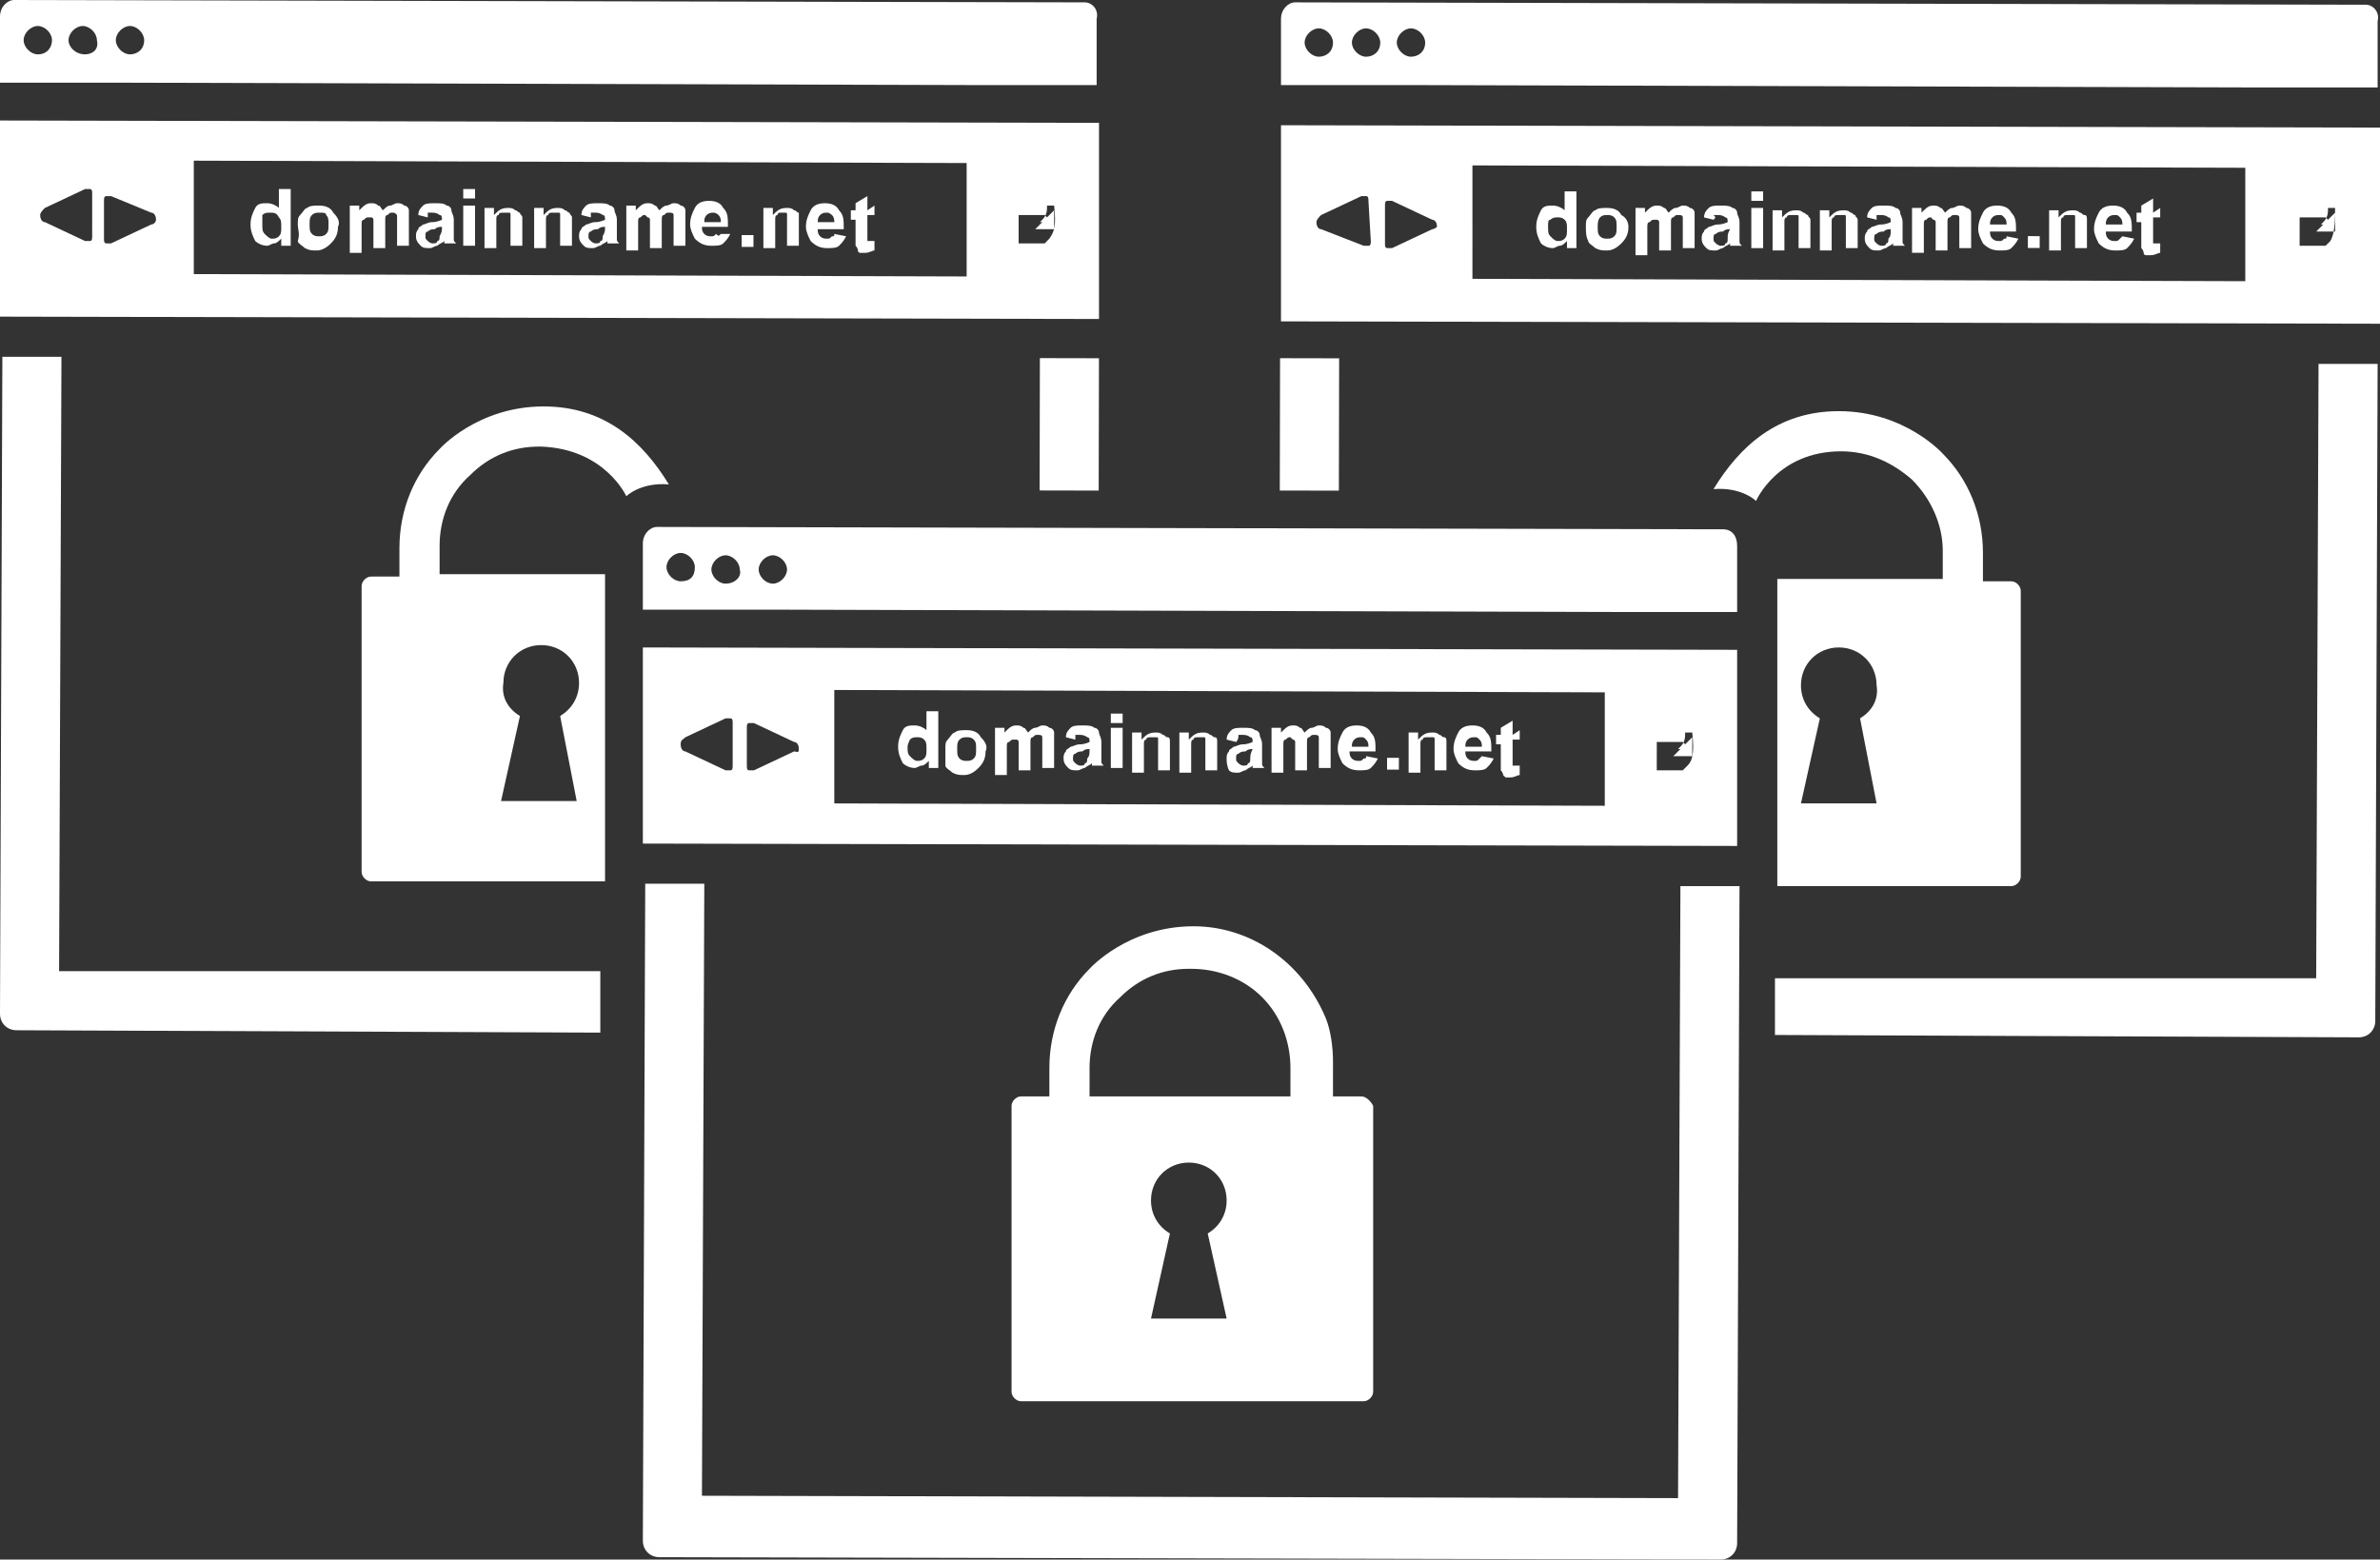 <?xml version="1.0" encoding="utf-8"?>
<!-- Generator: Adobe Illustrator 23.0.2, SVG Export Plug-In . SVG Version: 6.00 Build 0)  -->
<svg version="1.1" id="Layer_1" xmlns="http://www.w3.org/2000/svg" xmlns:xlink="http://www.w3.org/1999/xlink" x="0px" y="0px"
	 width="100.7px" height="66px" viewBox="0 0 100.7 66" style="enable-background:new 0 0 100.7 66;" xml:space="preserve">
<rect x="0" y="0" width="100.7" height="66" fill="#333333" stroke="none"/>
<style type="text/css">
	.st0{fill:#FFFFFF;}
</style>
<g>
	<path class="st0" d="M0,13.4l46.5,0.1V5.2L0,5.1V13.4z M3.9,10c0,0.1,0,0.2-0.1,0.2H3.7H3.6L1.9,9.4c-0.1,0-0.2-0.1-0.2-0.3
		c0-0.1,0.1-0.2,0.2-0.3L3.6,8h0.1h0.1c0.1,0,0.1,0.1,0.1,0.2V10z M6.4,9.5l-1.7,0.8H4.6H4.5c-0.1,0-0.1-0.1-0.1-0.2V8.5
		c0-0.1,0-0.2,0.1-0.2h0.1h0.1L6.4,9c0.1,0,0.2,0.1,0.2,0.3C6.6,9.4,6.5,9.5,6.4,9.5 M40.9,11.7L8.2,11.6V6.8l32.7,0.1V11.7z
		 M44.4,10.1L44.4,10.1L44.4,10.1L44.4,10.1c-0.1,0.1-0.1,0.1-0.1,0.1l0,0c0,0,0,0-0.1,0.1l0,0c0,0,0,0-0.1,0l0,0c0,0,0,0-0.1,0l0,0
		c0,0,0,0-0.1,0l0,0c0,0,0,0-0.1,0l0,0c0,0,0,0-0.1,0l0,0c0,0,0,0-0.1,0h-0.1c0,0,0,0-0.1,0c0,0,0,0-0.1,0c0,0,0,0-0.1,0
		c0,0,0,0-0.1,0l0,0l0,0l0,0l0,0l0,0l0,0l0,0l0,0l0,0l0,0l0,0l0,0l0,0l0,0l0,0l0,0l0,0l0,0l0,0c0,0,0,0,0-0.1l0,0c0,0,0,0,0-0.1l0,0
		c0,0,0,0,0-0.1l0,0V9.9l0,0V9.8l0,0V9.7l0,0V9.6l0,0c0,0,0,0,0-0.1l0,0c0,0,0,0,0-0.1l0,0c0,0,0,0,0-0.1l0,0c0,0,0,0,0-0.1l0,0
		c0,0,0,0,0-0.1l0,0l0,0l0,0l0,0l0,0l0,0l0,0l0,0l0,0l0,0l0,0l0,0l0,0c0,0,0,0,0.1,0l0,0c0,0,0,0,0.1,0l0,0c0,0,0,0,0.1,0l0,0
		c0,0,0,0,0.1,0l0,0h0.1c0,0,0,0,0.1,0l0,0c0,0,0,0,0.1,0l0,0c0,0,0,0,0.1,0l0,0c0,0,0,0,0.1,0l0,0c0,0,0,0,0.1,0l0,0c0,0,0,0,0.1,0
		l0,0c0,0,0,0,0.1,0.1l0,0l0,0l0.3-0.3v0.8h-0.8l0.3-0.3l0,0l0,0c0,0,0,0-0.1,0l0,0c0,0,0,0-0.1,0l0,0c0,0,0,0-0.1,0l0,0
		c0,0,0,0-0.1,0l0,0c0,0,0,0-0.1,0l0,0c0,0,0,0-0.1,0l0,0c0,0,0,0-0.1,0l0,0c0,0,0,0-0.1,0l0,0c0,0,0,0-0.1,0l0,0l0,0l0,0l0,0l0,0
		l0,0l0,0l0,0l0,0l0,0l0,0l0,0l0,0l0,0l0,0l0,0l0,0l0,0l0,0l0,0l0,0l0,0l0,0l0,0l0,0l0,0l0,0l0,0l0,0l0,0l0,0l0,0l0,0l0,0l0,0l0,0
		l0,0l0,0l0,0l0,0l0,0l0,0l0,0l0,0l0,0l0,0l0,0l0,0l0,0l0,0l0,0l0,0l0,0l0,0l0,0l0,0l0,0c0,0,0,0,0.1,0l0,0c0,0,0,0,0.1,0l0,0
		c0,0,0,0,0.1,0l0,0c0,0,0,0,0.1,0l0,0c0,0,0,0,0.1,0l0,0c0,0,0,0,0.1,0l0,0c0,0,0,0,0.1,0l0,0c0,0,0,0,0.1,0l0,0l0.1-0.1
		c0.2-0.2,0.2-0.4,0.2-0.6h0.3C44.7,9.6,44.6,9.8,44.4,10.1L44.4,10.1z"/>
	<path class="st0" d="M54.2,13.6l46.5,0.1V5.4L54.2,5.3V13.6z M58,10.2c0,0.1,0,0.2-0.1,0.2h-0.1h-0.1l-1.8-0.7
		c-0.1,0-0.2-0.1-0.2-0.3c0-0.1,0.1-0.2,0.2-0.3l1.7-0.8h0.1h0.1c0.1,0,0.1,0.1,0.1,0.2L58,10.2z M60.6,9.7l-1.7,0.8h-0.1h-0.1
		c-0.1,0-0.1-0.1-0.1-0.2V8.7c0-0.1,0-0.2,0.1-0.2h0.1h0.1l1.7,0.8c0.1,0,0.2,0.1,0.2,0.3C60.8,9.6,60.7,9.7,60.6,9.7 M95,11.9
		l-32.7-0.1V7L95,7.1L95,11.9L95,11.9z M98.6,10.2C98.5,10.3,98.5,10.3,98.6,10.2C98.5,10.3,98.5,10.3,98.6,10.2
		C98.5,10.3,98.5,10.3,98.6,10.2c-0.1,0.1-0.1,0.1-0.1,0.1l0,0c0,0,0,0-0.1,0.1l0,0c0,0,0,0-0.1,0l0,0c0,0,0,0-0.1,0l0,0
		c0,0,0,0-0.1,0l0,0c0,0,0,0-0.1,0l0,0c0,0,0,0-0.1,0l0,0c0,0,0,0-0.1,0h-0.1c0,0,0,0-0.1,0c0,0,0,0-0.1,0c0,0,0,0-0.1,0
		c0,0,0,0-0.1,0l0,0l0,0l0,0l0,0l0,0l0,0l0,0l0,0l0,0l0,0l0,0l0,0l0,0l0,0l0,0l0,0l0,0l0,0l0,0c0,0,0,0,0-0.1l0,0c0,0,0,0,0-0.1l0,0
		c0,0,0,0,0-0.1l0,0V10l0,0V9.9l0,0V9.8l0,0V9.7l0,0c0,0,0,0,0-0.1l0,0c0,0,0,0,0-0.1l0,0c0,0,0,0,0-0.1l0,0c0,0,0,0,0-0.1l0,0
		c0,0,0,0,0-0.1l0,0l0,0l0,0l0,0l0,0l0,0l0,0l0,0l0,0l0,0l0,0l0,0l0,0c0,0,0,0,0.1,0l0,0c0,0,0,0,0.1,0l0,0c0,0,0,0,0.1,0l0,0
		c0,0,0,0,0.1,0l0,0h0.1c0,0,0,0,0.1,0l0,0c0,0,0,0,0.1,0l0,0c0,0,0,0,0.1,0l0,0c0,0,0,0,0.1,0l0,0c0,0,0,0,0.1,0l0,0c0,0,0,0,0.1,0
		l0,0c0,0,0,0,0.1,0.1l0,0l0,0L98.8,9v0.8H98l0.3-0.3l0,0l0,0c0,0,0,0-0.1,0l0,0c0,0,0,0-0.1,0l0,0c0,0,0,0-0.1,0l0,0c0,0,0,0-0.1,0
		l0,0c0,0,0,0-0.1,0l0,0c0,0,0,0-0.1,0l0,0c0,0,0,0-0.1,0l0,0c0,0,0,0-0.1,0l0,0c0,0,0,0-0.1,0l0,0l0,0l0,0l0,0l0,0l0,0l0,0l0,0l0,0
		l0,0l0,0l0,0l0,0l0,0l0,0l0,0l0,0l0,0l0,0l0,0l0,0l0,0l0,0l0,0l0,0l0,0l0,0l0,0l0,0l0,0l0,0l0,0l0,0l0,0l0,0l0,0l0,0l0,0l0,0l0,0
		l0,0l0,0l0,0l0,0l0,0l0,0l0,0l0,0l0,0l0,0l0,0l0,0l0,0l0,0l0,0l0,0l0,0c0,0,0,0,0.1,0l0,0c0,0,0,0,0.1,0l0,0c0,0,0,0,0.1,0l0,0
		c0,0,0,0,0.1,0l0,0c0,0,0,0,0.1,0l0,0c0,0,0,0,0.1,0l0,0c0,0,0,0,0.1,0l0,0c0,0,0,0,0.1,0l0,0l0.1-0.1c0.2-0.2,0.2-0.4,0.2-0.6h0.3
		C98.8,9.8,98.7,10,98.6,10.2L98.6,10.2z"/>
	<path class="st0" d="M72.9,22.4l-45.1-0.1c-0.3,0-0.6,0.3-0.6,0.7v2.8h5.4l35.5,0.1h5.4v-2.8C73.5,22.7,73.3,22.4,72.9,22.4
		 M28.8,24.6c-0.3,0-0.6-0.3-0.6-0.6c0-0.3,0.3-0.6,0.6-0.6s0.6,0.3,0.6,0.6C29.4,24.4,29.2,24.6,28.8,24.6 M30.7,24.7
		c-0.3,0-0.6-0.3-0.6-0.6c0-0.3,0.3-0.6,0.6-0.6s0.6,0.3,0.6,0.6C31.4,24.4,31.1,24.7,30.7,24.7 M32.7,24.7c-0.3,0-0.6-0.3-0.6-0.6
		c0-0.3,0.3-0.6,0.6-0.6s0.6,0.3,0.6,0.6C33.3,24.4,33,24.7,32.7,24.7"/>
	<path class="st0" d="M72.8,66c0.4,0,0.7-0.3,0.7-0.7l0.1-27.8h-2.5L71,63.4l-41.3-0.1l0.1-25.9h-2.5l-0.1,27.8
		c0,0.4,0.3,0.7,0.7,0.7L72.8,66z"/>
	<path class="st0" d="M57.6,46.4h-1.2v-1.5c0-0.6-0.1-1.3-0.3-1.8c-1-2.4-3.2-3.9-5.6-3.9c-2.8,0-4.4,1.8-4.4,1.8
		c-1.1,1.1-1.7,2.6-1.7,4.2v1.2h-1.2c-0.2,0-0.4,0.2-0.4,0.4v12.1c0,0.2,0.2,0.4,0.4,0.4h14.5c0.2,0,0.4-0.2,0.4-0.4V46.8
		C58,46.6,57.8,46.4,57.6,46.4 M51.9,55.8h-3.2l0.8-3.6c-0.5-0.3-0.8-0.8-0.8-1.4c0-0.9,0.7-1.6,1.6-1.6c0.9,0,1.6,0.7,1.6,1.6
		c0,0.6-0.3,1.1-0.8,1.4L51.9,55.8z M54.6,46.4h-8.5v-1.2c0-1.1,0.4-2.2,1.3-3c0.8-0.8,1.8-1.2,2.9-1.2h0.1c1.1,0,2.2,0.4,3,1.2
		s1.2,1.9,1.2,3V46.4z"/>
	<path class="st0" d="M25.4,43.7L0.7,43.6c-0.4,0-0.7-0.3-0.7-0.7l0.1-27.8h2.5l-0.1,26h22.9V43.7z"/>
	
		<rect x="42.45" y="16.71" transform="matrix(2.090597e-03 -1 1 2.090597e-03 27.188 63.171)" class="st0" width="5.6" height="2.5"/>
	<path class="st0" d="M45.9,0.1L0.6,0C0.3,0,0,0.3,0,0.7v2.8h5.4L41,3.6h5.4V0.8C46.5,0.4,46.2,0.1,45.9,0.1 M1.6,2.3
		C1.3,2.3,1,2,1,1.7s0.3-0.6,0.6-0.6s0.6,0.3,0.6,0.6S2,2.3,1.6,2.3 M3.6,2.3C3.2,2.3,2.9,2,2.9,1.7s0.3-0.6,0.6-0.6
		s0.6,0.3,0.6,0.6C4.2,2.1,3.9,2.3,3.6,2.3 M5.5,2.3C5.2,2.3,4.9,2,4.9,1.7s0.3-0.6,0.6-0.6s0.6,0.3,0.6,0.6
		C6.1,2.1,5.8,2.3,5.5,2.3"/>
	<path class="st0" d="M26.5,21c0,0,0.6-0.6,1.8-0.5c-1.1-1.8-2.7-3.3-5.3-3.3c-2.8,0-4.4,1.8-4.4,1.8c-1.1,1.1-1.7,2.6-1.7,4.2v1.2
		h-1.2c-0.2,0-0.4,0.2-0.4,0.4v12.1c0,0.2,0.2,0.4,0.4,0.4h9.9v-13h-7v-1.2c0-1.1,0.4-2.2,1.3-3c0.8-0.8,1.8-1.2,2.9-1.2h0.1
		C25.6,19,26.5,21,26.5,21 M21.3,28.9c0-0.9,0.7-1.6,1.6-1.6s1.6,0.7,1.6,1.6c0,0.6-0.3,1.1-0.8,1.4l0.7,3.6h-3.2l0.8-3.6
		C21.5,30,21.2,29.5,21.3,28.9"/>
	<path class="st0" d="M75.1,43.8l24.7,0.1c0.4,0,0.7-0.3,0.7-0.7l0.1-27.8h-2.5l-0.1,26H75.1V43.8z"/>
	<path class="st0" d="M100.1,0.2L54.8,0.1c-0.3,0-0.6,0.3-0.6,0.7v2.8h5.4l35.6,0.1h5.4V0.9C100.7,0.5,100.4,0.2,100.1,0.2
		 M55.8,2.4c-0.3,0-0.6-0.3-0.6-0.6s0.3-0.6,0.6-0.6c0.3,0,0.6,0.3,0.6,0.6C56.4,2.2,56.1,2.4,55.8,2.4 M57.8,2.4
		c-0.3,0-0.6-0.3-0.6-0.6s0.3-0.6,0.6-0.6c0.3,0,0.6,0.3,0.6,0.6C58.4,2.2,58.1,2.4,57.8,2.4 M59.7,2.4c-0.3,0-0.6-0.3-0.6-0.6
		s0.3-0.6,0.6-0.6c0.3,0,0.6,0.3,0.6,0.6C60.3,2.2,60,2.4,59.7,2.4"/>
	<path class="st0" d="M77.9,19.1L77.9,19.1c1.2,0,2.2,0.5,3,1.2c0.8,0.8,1.3,1.9,1.3,3v1.2h-7v13h9.9c0.2,0,0.4-0.2,0.4-0.4V25
		c0-0.2-0.2-0.4-0.4-0.4h-1.2v-1.2c0-1.6-0.6-3.1-1.7-4.2c0,0-1.6-1.8-4.4-1.8c-2.6,0-4.2,1.5-5.3,3.3c1.2-0.1,1.8,0.5,1.8,0.5
		S75.2,19.1,77.9,19.1 M78.7,30.4l0.7,3.6h-3.2l0.8-3.6c-0.5-0.3-0.8-0.8-0.8-1.4c0-0.9,0.7-1.6,1.6-1.6s1.6,0.7,1.6,1.6
		C79.5,29.6,79.2,30.1,78.7,30.4"/>
	
		<rect x="52.6" y="16.71" transform="matrix(2.090597e-03 -1 1 2.090597e-03 37.329 73.324)" class="st0" width="5.6" height="2.5"/>
	<g>
		<path class="st0" d="M66.7,10.5h-0.4v-0.3c-0.1,0.1-0.2,0.2-0.3,0.2c-0.1,0-0.2,0.1-0.3,0.1c-0.2,0-0.4-0.1-0.5-0.2
			C65.1,10.1,65,9.9,65,9.6s0.1-0.5,0.2-0.7s0.3-0.2,0.5-0.2s0.4,0.1,0.5,0.2V8.1h0.5L66.7,10.5z M65.5,9.6c0,0.2,0,0.3,0.1,0.4
			c0.1,0.1,0.2,0.2,0.3,0.2c0.1,0,0.2,0,0.3-0.1c0.1-0.1,0.1-0.2,0.1-0.4s0-0.3-0.1-0.4c-0.1-0.1-0.2-0.1-0.3-0.1
			c-0.1,0-0.2,0-0.3,0.1C65.5,9.3,65.5,9.4,65.5,9.6"/>
		<path class="st0" d="M67.1,9.6c0-0.2,0-0.3,0.1-0.4c0.1-0.1,0.2-0.3,0.3-0.3c0.1-0.1,0.3-0.1,0.5-0.1c0.3,0,0.5,0.1,0.6,0.3
			c0.2,0.1,0.3,0.3,0.3,0.5c0,0.3-0.1,0.5-0.3,0.7c-0.2,0.2-0.4,0.3-0.6,0.3s-0.3,0-0.5-0.1c-0.1-0.1-0.3-0.2-0.3-0.3
			C67.1,10,67.1,9.8,67.1,9.6 M67.6,9.6c0,0.2,0,0.3,0.1,0.4c0.1,0.1,0.2,0.1,0.3,0.1c0.1,0,0.2,0,0.3-0.1c0.1-0.1,0.1-0.2,0.1-0.4
			s0-0.3-0.1-0.4c-0.1-0.1-0.2-0.1-0.3-0.1c-0.1,0-0.2,0-0.3,0.1C67.6,9.3,67.6,9.5,67.6,9.6"/>
		<path class="st0" d="M69.2,8.8h0.4V9c0.2-0.2,0.3-0.3,0.5-0.3c0.1,0,0.2,0,0.3,0.1c0.1,0,0.1,0.1,0.2,0.2c0.1-0.1,0.2-0.2,0.3-0.2
			s0.2-0.1,0.3-0.1c0.1,0,0.2,0,0.3,0.1c0.1,0,0.2,0.1,0.2,0.2c0,0.1,0,0.2,0,0.4v1.1h-0.5v-1c0-0.2,0-0.3,0-0.3
			c0-0.1-0.1-0.1-0.2-0.1s-0.1,0-0.2,0.1c-0.1,0-0.1,0.1-0.1,0.2c0,0.1,0,0.2,0,0.4v0.8h-0.5V9.7c0-0.2,0-0.3,0-0.3s0-0.1-0.1-0.1
			H70c-0.1,0-0.1,0-0.2,0.1c-0.1,0-0.1,0.1-0.1,0.2c0,0.1,0,0.2,0,0.4v0.8h-0.5L69.2,8.8z"/>
		<path class="st0" d="M72.5,9.3l-0.4-0.1c0-0.2,0.1-0.3,0.2-0.4c0.1-0.1,0.3-0.1,0.5-0.1s0.4,0,0.5,0.1c0.1,0,0.2,0.1,0.2,0.2
			c0,0.1,0.1,0.2,0.1,0.4v0.5c0,0.2,0,0.3,0,0.3c0,0.1,0,0.1,0.1,0.2h-0.5v-0.1l0,0c-0.1,0.1-0.2,0.1-0.3,0.2
			c-0.1,0-0.2,0.1-0.3,0.1c-0.2,0-0.3,0-0.4-0.1S72,10.3,72,10.1c0-0.1,0-0.2,0.1-0.3c0-0.1,0.1-0.1,0.2-0.2c0.1,0,0.2-0.1,0.4-0.1
			c0.2,0,0.4-0.1,0.4-0.1l0,0c0-0.1,0-0.2-0.1-0.2c0,0-0.1-0.1-0.3-0.1c-0.1,0-0.1,0-0.2,0C72.6,9.2,72.6,9.2,72.5,9.3 M73.2,9.7
			c-0.1,0-0.2,0-0.3,0.1c-0.1,0-0.2,0-0.3,0.1c-0.1,0-0.1,0.1-0.1,0.2c0,0.1,0,0.1,0.1,0.2c0,0,0.1,0.1,0.2,0.1s0.2,0,0.2-0.1
			c0.1,0,0.1-0.1,0.1-0.2C73.1,9.9,73.1,9.9,73.2,9.7L73.2,9.7L73.2,9.7z"/>
		<path class="st0" d="M74.1,8.1h0.5v0.4h-0.5V8.1z M74.1,8.8h0.5v1.7h-0.5V8.8z"/>
		<path class="st0" d="M76.6,10.5h-0.5V9.6c0-0.2,0-0.3,0-0.4c0-0.1,0-0.1-0.1-0.1c0,0-0.1,0-0.2,0s-0.2,0-0.2,0.1
			c-0.1,0-0.1,0.1-0.1,0.2c0,0.1,0,0.2,0,0.4v0.8H75V8.9h0.4v0.3C75.6,9,75.7,8.9,76,8.9c0.1,0,0.2,0,0.3,0.1c0.1,0,0.1,0.1,0.2,0.1
			c0,0.1,0.1,0.1,0.1,0.2c0,0.1,0,0.2,0,0.3L76.6,10.5z"/>
		<path class="st0" d="M78.6,10.5h-0.5V9.6c0-0.2,0-0.3,0-0.4c0-0.1,0-0.1-0.1-0.1c0,0-0.1,0-0.2,0s-0.2,0-0.2,0.1
			c-0.1,0-0.1,0.1-0.1,0.2c0,0.1,0,0.2,0,0.4v0.8H77V8.9h0.4v0.3C77.6,9,77.7,8.9,78,8.9c0.1,0,0.2,0,0.3,0.1c0.1,0,0.1,0.1,0.2,0.1
			c0,0.1,0.1,0.1,0.1,0.2c0,0.1,0,0.2,0,0.3L78.6,10.5z"/>
		<path class="st0" d="M79.4,9.3L79,9.2c0-0.2,0.1-0.3,0.2-0.4c0.1-0.1,0.3-0.1,0.5-0.1s0.4,0,0.5,0.1c0.1,0,0.2,0.1,0.2,0.2
			c0,0.1,0.1,0.2,0.1,0.4v0.5c0,0.2,0,0.3,0,0.3c0,0.1,0,0.1,0.1,0.2h-0.5v-0.1l0,0c-0.1,0.1-0.2,0.1-0.3,0.2
			c-0.1,0-0.2,0.1-0.3,0.1c-0.2,0-0.3,0-0.4-0.1s-0.2-0.2-0.2-0.4c0-0.1,0-0.2,0.1-0.3c0-0.1,0.1-0.1,0.2-0.2c0.1,0,0.2-0.1,0.4-0.1
			c0.2,0,0.4-0.1,0.4-0.1l0,0c0-0.1,0-0.2-0.1-0.2c0,0-0.1-0.1-0.3-0.1c-0.1,0-0.1,0-0.2,0C79.4,9.2,79.4,9.2,79.4,9.3 M80,9.7
			c-0.1,0-0.2,0-0.3,0.1c-0.1,0-0.2,0-0.3,0.1c-0.1,0-0.1,0.1-0.1,0.2s0,0.1,0.1,0.2c0,0,0.1,0.1,0.2,0.1s0.2,0,0.2-0.1
			c0.1,0,0.1-0.1,0.1-0.2C80,10,80,9.9,80,9.7L80,9.7L80,9.7z"/>
		<path class="st0" d="M80.9,8.8h0.4V9c0.2-0.2,0.3-0.3,0.5-0.3c0.1,0,0.2,0,0.3,0.1c0.1,0,0.1,0.1,0.2,0.2c0.1-0.1,0.2-0.2,0.3-0.2
			s0.2-0.1,0.3-0.1c0.1,0,0.2,0,0.3,0.1c0.1,0,0.2,0.1,0.2,0.2c0,0.1,0,0.2,0,0.4v1.1h-0.5v-1c0-0.2,0-0.3,0-0.3
			c0-0.1-0.1-0.1-0.2-0.1s-0.1,0-0.2,0.1c-0.1,0-0.1,0.1-0.1,0.2c0,0.1,0,0.2,0,0.4v0.8h-0.5V9.7c0-0.2,0-0.3,0-0.3s0-0.1-0.1-0.1
			l-0.1-0.1c-0.1,0-0.1,0-0.2,0.1c-0.1,0-0.1,0.1-0.1,0.2c0,0.1,0,0.2,0,0.4v0.8h-0.5V8.8z"/>
		<path class="st0" d="M84.9,10l0.5,0.1c-0.1,0.2-0.2,0.3-0.3,0.4c-0.1,0.1-0.3,0.1-0.5,0.1c-0.3,0-0.5-0.1-0.7-0.3
			c-0.1-0.2-0.2-0.4-0.2-0.6c0-0.3,0.1-0.5,0.2-0.7s0.3-0.3,0.6-0.3c0.3,0,0.5,0.1,0.6,0.3c0.2,0.2,0.2,0.4,0.2,0.8h-1.1
			c0,0.1,0,0.2,0.1,0.3s0.2,0.1,0.3,0.1c0.1,0,0.1,0,0.2-0.1C84.9,10.1,84.9,10.1,84.9,10 M84.9,9.5c0-0.1,0-0.2-0.1-0.3
			s-0.1-0.1-0.2-0.1s-0.2,0-0.3,0.1c-0.1,0.1-0.1,0.2-0.1,0.3H84.9z"/>
		
			<rect x="85.8" y="10" transform="matrix(2.090597e-03 -1 1 2.090597e-03 75.621 96.272)" class="st0" width="0.5" height="0.5"/>
		<path class="st0" d="M88.3,10.5h-0.5V9.6c0-0.2,0-0.3,0-0.4c0-0.1,0-0.1-0.1-0.1c0,0-0.1,0-0.2,0s-0.2,0-0.2,0.1
			c-0.1,0-0.1,0.1-0.1,0.2c0,0.1,0,0.2,0,0.4v0.8h-0.5V8.9h0.4v0.3c0.2-0.2,0.3-0.3,0.6-0.3c0.1,0,0.2,0,0.3,0.1
			c0.1,0,0.1,0.1,0.2,0.1s0.1,0.1,0.1,0.2c0,0.1,0,0.2,0,0.3L88.3,10.5L88.3,10.5z"/>
		<path class="st0" d="M89.8,10l0.5,0.1c-0.1,0.2-0.2,0.3-0.3,0.4c-0.1,0.1-0.3,0.1-0.5,0.1c-0.3,0-0.5-0.1-0.7-0.3
			c-0.1-0.2-0.2-0.4-0.2-0.6c0-0.3,0.1-0.5,0.2-0.7s0.3-0.3,0.6-0.3c0.3,0,0.5,0.1,0.6,0.3c0.2,0.2,0.2,0.4,0.2,0.8h-1.1
			c0,0.1,0,0.2,0.1,0.3s0.2,0.1,0.3,0.1c0.1,0,0.1,0,0.2-0.1C89.7,10.1,89.7,10.1,89.8,10 M89.8,9.5c0-0.1,0-0.2-0.1-0.3
			s-0.1-0.1-0.2-0.1s-0.2,0-0.3,0.1c-0.1,0.1-0.1,0.2-0.1,0.3H89.8z"/>
		<path class="st0" d="M91.4,8.8v0.4h-0.3v0.7c0,0.1,0,0.2,0,0.3c0,0,0,0,0,0.1c0,0,0,0,0.1,0c0,0,0.1,0,0.2,0v0.4
			c-0.1,0-0.2,0.1-0.4,0.1c-0.1,0-0.2,0-0.2,0c-0.1,0-0.1-0.1-0.1-0.1s0-0.1-0.1-0.2c0,0,0-0.1,0-0.3V9.4h-0.2V9h0.2V8.7l0.5-0.3V9
			L91.4,8.8z"/>
	</g>
	<g>
		<path class="st0" d="M12.3,10.4h-0.4v-0.3c-0.1,0.1-0.2,0.2-0.3,0.2c-0.1,0-0.2,0.1-0.3,0.1c-0.2,0-0.4-0.1-0.5-0.2
			c-0.1-0.2-0.2-0.4-0.2-0.7s0.1-0.5,0.2-0.7s0.3-0.2,0.5-0.2s0.4,0.1,0.5,0.2V8h0.5L12.3,10.4z M11.1,9.5c0,0.2,0,0.3,0.1,0.4
			c0.1,0.1,0.2,0.2,0.3,0.2c0.1,0,0.2,0,0.3-0.1c0.1-0.1,0.1-0.2,0.1-0.4s0-0.3-0.1-0.4C11.7,9,11.6,9,11.4,9c-0.1,0-0.2,0-0.3,0.1
			C11.1,9.2,11.1,9.3,11.1,9.5"/>
		<path class="st0" d="M12.6,9.5c0-0.2,0-0.3,0.1-0.4C12.8,9,12.9,8.8,13,8.8c0.1-0.1,0.3-0.1,0.5-0.1c0.3,0,0.5,0.1,0.6,0.3
			c0.2,0.2,0.3,0.4,0.2,0.6c0,0.3-0.1,0.5-0.3,0.7c-0.2,0.2-0.4,0.3-0.6,0.3s-0.3,0-0.5-0.1c-0.1-0.1-0.3-0.2-0.3-0.3
			C12.7,9.9,12.6,9.7,12.6,9.5 M13.1,9.5c0,0.2,0,0.3,0.1,0.4c0.1,0.1,0.2,0.1,0.3,0.1c0.1,0,0.2,0,0.3-0.1c0.1-0.1,0.1-0.2,0.1-0.4
			s0-0.3-0.1-0.4C13.8,9,13.7,9,13.5,9c-0.1,0-0.2,0-0.3,0.1C13.1,9.2,13.1,9.3,13.1,9.5"/>
		<path class="st0" d="M14.8,8.7h0.4v0.2c0.2-0.2,0.3-0.3,0.5-0.3c0.1,0,0.2,0,0.3,0.1c0.1,0,0.1,0.1,0.2,0.2
			c0.1-0.1,0.2-0.2,0.3-0.2s0.2-0.1,0.3-0.1s0.2,0,0.3,0.1c0.1,0,0.2,0.1,0.2,0.2c0,0.1,0,0.2,0,0.4v1.1h-0.5v-1c0-0.2,0-0.3,0-0.3
			C16.7,9,16.7,9,16.6,9c-0.1,0-0.1,0-0.2,0.1c-0.1,0-0.1,0.1-0.1,0.2c0,0.1,0,0.2,0,0.4v0.8h-0.5V9.6c0-0.2,0-0.3,0-0.3
			s0-0.1-0.1-0.1h-0.1c-0.1,0-0.1,0-0.2,0.1c-0.1,0-0.1,0.1-0.1,0.2c0,0.1,0,0.2,0,0.4v0.8h-0.5L14.8,8.7z"/>
		<path class="st0" d="M18.1,9.2l-0.4-0.1c0-0.2,0.1-0.3,0.2-0.4c0.1-0.1,0.3-0.1,0.5-0.1s0.4,0,0.5,0.1c0.1,0,0.2,0.1,0.2,0.2
			c0,0.1,0.1,0.2,0.1,0.4v0.5c0,0.2,0,0.3,0,0.3c0,0.1,0,0.1,0.1,0.2h-0.5v-0.1l0,0c-0.1,0.1-0.2,0.1-0.3,0.2
			c-0.1,0-0.2,0.1-0.3,0.1c-0.2,0-0.3,0-0.4-0.1c-0.1-0.1-0.2-0.2-0.2-0.4c0-0.1,0-0.2,0.1-0.3c0-0.1,0.1-0.1,0.2-0.2
			c0.1,0,0.2-0.1,0.4-0.1s0.4-0.1,0.4-0.1l0,0c0-0.1,0-0.2-0.1-0.2c0,0-0.1-0.1-0.3-0.1c-0.1,0-0.1,0-0.2,0
			C18.1,9.1,18.1,9.1,18.1,9.2 M18.7,9.6c-0.1,0-0.2,0-0.3,0.1c-0.1,0-0.2,0-0.3,0.1C18,9.8,18,9.9,18,10c0,0.1,0,0.1,0.1,0.2
			c0,0,0.1,0.1,0.2,0.1c0.1,0,0.2,0,0.2-0.1c0.1,0,0.1-0.1,0.1-0.2C18.7,9.8,18.7,9.8,18.7,9.6L18.7,9.6L18.7,9.6z"/>
		<path class="st0" d="M19.6,8h0.5v0.4h-0.5V8z M19.6,8.7h0.5v1.7h-0.5V8.7z"/>
		<path class="st0" d="M22.1,10.4h-0.5V9.5c0-0.2,0-0.3,0-0.4c0-0.1,0-0.1-0.1-0.1c0,0-0.1,0-0.2,0c-0.1,0-0.2,0-0.2,0.1
			C21,9.1,21,9.2,21,9.3c0,0.1,0,0.2,0,0.4v0.8h-0.5V8.8h0.4v0.3c0.2-0.2,0.3-0.3,0.6-0.3c0.1,0,0.2,0,0.3,0.1C21.9,8.9,21.9,9,22,9
			c0,0.1,0.1,0.1,0.1,0.2c0,0.1,0,0.2,0,0.3L22.1,10.4z"/>
		<path class="st0" d="M24.2,10.4h-0.5V9.5c0-0.2,0-0.3,0-0.4c0-0.1,0-0.1-0.1-0.1c0,0-0.1,0-0.2,0c-0.1,0-0.2,0-0.2,0.1
			c-0.1,0-0.1,0.1-0.1,0.2c0,0.1,0,0.2,0,0.4v0.8h-0.5V8.8H23v0.3c0.2-0.2,0.3-0.3,0.6-0.3c0.1,0,0.2,0,0.3,0.1C24,8.9,24,9,24.1,9
			c0,0.1,0.1,0.1,0.1,0.2c0,0.1,0,0.2,0,0.3V10.4z"/>
		<path class="st0" d="M25,9.2l-0.4-0.1c0-0.2,0.1-0.3,0.2-0.4c0.1-0.1,0.3-0.1,0.5-0.1s0.4,0,0.5,0.1c0.1,0,0.2,0.1,0.2,0.2
			c0,0.1,0.1,0.2,0.1,0.4v0.5c0,0.2,0,0.3,0,0.3c0,0.1,0,0.1,0.1,0.2h-0.5v-0.1l0,0c-0.1,0.1-0.2,0.1-0.3,0.2
			c-0.1,0-0.2,0.1-0.3,0.1c-0.2,0-0.3,0-0.4-0.1c-0.1-0.1-0.2-0.2-0.2-0.4c0-0.1,0-0.2,0.1-0.3c0-0.1,0.1-0.1,0.2-0.2
			c0.1,0,0.2-0.1,0.4-0.1s0.4-0.1,0.4-0.1l0,0c0-0.1,0-0.2-0.1-0.2c0,0-0.1-0.1-0.3-0.1c-0.1,0-0.1,0-0.2,0C25,9.1,25,9.1,25,9.2
			 M25.6,9.6c-0.1,0-0.2,0-0.3,0.1c-0.1,0-0.2,0-0.3,0.1c-0.1,0-0.1,0.1-0.1,0.2s0,0.1,0.1,0.2c0,0,0.1,0.1,0.2,0.1
			c0.1,0,0.2,0,0.2-0.1c0.1,0,0.1-0.1,0.1-0.2C25.6,9.8,25.6,9.8,25.6,9.6L25.6,9.6L25.6,9.6z"/>
		<path class="st0" d="M26.5,8.7h0.4v0.2c0.2-0.2,0.3-0.3,0.5-0.3c0.1,0,0.2,0,0.3,0.1c0.1,0,0.1,0.1,0.2,0.2
			c0.1-0.1,0.2-0.2,0.3-0.2s0.2-0.1,0.3-0.1s0.2,0,0.3,0.1c0.1,0,0.2,0.1,0.2,0.2c0,0.1,0,0.2,0,0.4v1.1h-0.5v-1c0-0.2,0-0.3,0-0.3
			C28.5,9,28.4,9,28.3,9s-0.1,0-0.2,0.1C28,9.1,28,9.2,28,9.3c0,0.1,0,0.2,0,0.4v0.8h-0.5V9.6c0-0.2,0-0.3,0-0.3s0-0.1-0.1-0.1
			l-0.1-0.1c-0.1,0-0.1,0-0.2,0.1C27,9.2,27,9.3,27,9.4c0,0.1,0,0.2,0,0.4v0.8h-0.5L26.5,8.7z"/>
		<path class="st0" d="M30.5,9.9h0.4c-0.1,0.2-0.2,0.3-0.3,0.4c-0.1,0.1-0.3,0.1-0.5,0.1c-0.3,0-0.5-0.1-0.7-0.3
			c-0.1-0.2-0.2-0.4-0.2-0.6c0-0.3,0.1-0.5,0.2-0.7c0.1-0.2,0.3-0.3,0.6-0.3s0.5,0.1,0.6,0.3c0.2,0.2,0.2,0.4,0.2,0.8h-1.1
			c0,0.1,0,0.2,0.1,0.3S30,10,30.1,10s0.1,0,0.2-0.1C30.4,10,30.4,10,30.5,9.9 M30.5,9.4c0-0.1,0-0.2-0.1-0.3C30.3,9,30.2,9,30.2,9
			c-0.1,0-0.2,0-0.3,0.1s-0.1,0.2-0.1,0.3L30.5,9.4z"/>
		
			<rect x="31.37" y="9.95" transform="matrix(2.090597e-03 -1 1 2.090597e-03 21.364 41.798)" class="st0" width="0.5" height="0.5"/>
		<path class="st0" d="M33.8,10.4h-0.5V9.5c0-0.2,0-0.3,0-0.4c0-0.1,0-0.1-0.1-0.1c0,0-0.1,0-0.2,0c0,0-0.1,0-0.1,0.1
			c-0.1,0-0.1,0.1-0.1,0.2c0,0.1,0,0.2,0,0.4v0.8h-0.5V8.8h0.4v0.3c0.2-0.2,0.3-0.3,0.6-0.3c0.1,0,0.2,0,0.3,0.1
			c0.1,0,0.1,0.1,0.2,0.1s0,0,0,0c0,0.1,0,0.2,0,0.3L33.8,10.4L33.8,10.4z"/>
		<path class="st0" d="M35.3,9.9l0.5,0.1c-0.1,0.2-0.2,0.3-0.3,0.4c-0.1,0.1-0.3,0.1-0.5,0.1c-0.3,0-0.5-0.1-0.7-0.3
			c-0.1-0.2-0.2-0.4-0.2-0.6c0-0.3,0.1-0.5,0.2-0.7c0.1-0.2,0.3-0.3,0.6-0.3s0.5,0.1,0.6,0.3c0.2,0.2,0.2,0.4,0.2,0.8h-1.1
			c0,0.1,0,0.2,0.1,0.3s0.2,0.1,0.3,0.1s0.1,0,0.2-0.1C35.3,10,35.3,10,35.3,9.9 M35.3,9.4c0-0.1,0-0.2-0.1-0.3c0,0-0.1-0.1-0.2-0.1
			c-0.1,0-0.2,0-0.3,0.1s-0.1,0.2-0.1,0.3H35.3z"/>
		<path class="st0" d="M37,8.7v0.4h-0.3v0.7c0,0.1,0,0.2,0,0.3c0,0,0,0,0,0.1c0,0,0,0,0.1,0c0,0,0.1,0,0.2,0v0.4
			c-0.1,0-0.2,0.1-0.4,0.1c-0.1,0-0.2,0-0.2,0c-0.1,0-0.1-0.1-0.1-0.1s0-0.1-0.1-0.2c0,0,0-0.1,0-0.3V9.3H36V8.9h0.2V8.6l0.5-0.3
			v0.6L37,8.7z"/>
	</g>
	<g>
		<path class="st0" d="M39.7,32.5h-0.4v-0.3c-0.1,0.1-0.2,0.2-0.3,0.2s-0.2,0.1-0.3,0.1c-0.2,0-0.4-0.1-0.5-0.2
			c-0.1-0.2-0.2-0.4-0.2-0.7c0-0.3,0.1-0.5,0.2-0.7c0.1-0.2,0.3-0.2,0.5-0.2s0.4,0.1,0.5,0.2v-0.8h0.5V32.5z M38.4,31.6
			c0,0.2,0,0.3,0.1,0.4c0.1,0.1,0.2,0.2,0.3,0.2s0.2,0,0.3-0.1s0.1-0.2,0.1-0.4c0-0.2,0-0.3-0.1-0.4s-0.2-0.1-0.3-0.1
			s-0.2,0-0.3,0.1C38.5,31.3,38.4,31.5,38.4,31.6"/>
		<path class="st0" d="M40,31.7c0-0.2,0-0.3,0.1-0.4s0.2-0.3,0.3-0.3c0.1-0.1,0.3-0.1,0.5-0.1c0.3,0,0.5,0.1,0.6,0.3
			c0.2,0.2,0.3,0.4,0.2,0.6c0,0.3-0.1,0.5-0.3,0.7c-0.2,0.2-0.4,0.3-0.6,0.3c-0.2,0-0.3,0-0.5-0.1c-0.1-0.1-0.3-0.2-0.3-0.3
			C40,32,40,31.8,40,31.7 M40.5,31.7c0,0.2,0,0.3,0.1,0.4c0.1,0.1,0.2,0.1,0.3,0.1s0.2,0,0.3-0.1s0.1-0.2,0.1-0.4
			c0-0.2,0-0.3-0.1-0.4s-0.2-0.1-0.3-0.1s-0.2,0-0.3,0.1C40.5,31.4,40.5,31.5,40.5,31.7"/>
		<path class="st0" d="M42.1,30.8h0.4V31c0.2-0.2,0.3-0.3,0.5-0.3c0.1,0,0.2,0,0.3,0.1c0.1,0,0.1,0.1,0.2,0.2
			c0.1-0.1,0.2-0.2,0.3-0.2s0.2-0.1,0.3-0.1s0.2,0,0.3,0.1c0.1,0,0.2,0.1,0.2,0.2s0,0.2,0,0.4v1.1h-0.5v-1c0-0.2,0-0.3,0-0.3
			c0-0.1-0.1-0.1-0.2-0.1c-0.1,0-0.1,0-0.2,0.1c-0.1,0-0.1,0.1-0.1,0.2s0,0.2,0,0.4v0.8h-0.5v-0.9c0-0.2,0-0.3,0-0.3s0-0.1-0.1-0.1
			h-0.1c-0.1,0-0.1,0-0.2,0.1c-0.1,0-0.1,0.1-0.1,0.2s0,0.2,0,0.4v0.8h-0.5V30.8z"/>
		<path class="st0" d="M45.5,31.3l-0.4-0.1c0-0.2,0.1-0.3,0.2-0.4c0.1-0.1,0.3-0.1,0.5-0.1s0.4,0,0.5,0.1c0.1,0,0.2,0.1,0.2,0.2
			s0.1,0.2,0.1,0.4v0.5c0,0.2,0,0.3,0,0.3c0,0.1,0,0.1,0.1,0.2h-0.5v-0.1l0,0c-0.1,0.1-0.2,0.1-0.3,0.2c-0.1,0-0.2,0.1-0.3,0.1
			c-0.2,0-0.3,0-0.4-0.1c-0.1-0.1-0.2-0.2-0.2-0.4c0-0.1,0-0.2,0.1-0.3c0-0.1,0.1-0.1,0.2-0.2c0.1,0,0.2-0.1,0.4-0.1
			s0.4-0.1,0.4-0.1l0,0c0-0.1,0-0.2-0.1-0.2c0,0-0.1-0.1-0.3-0.1c-0.1,0-0.1,0-0.2,0C45.5,31.2,45.5,31.3,45.5,31.3 M46.1,31.7
			c-0.1,0-0.2,0-0.3,0.1c-0.1,0-0.2,0-0.3,0.1c-0.1,0-0.1,0.1-0.1,0.2c0,0.1,0,0.1,0.1,0.2c0,0,0.1,0.1,0.2,0.1c0.1,0,0.2,0,0.2-0.1
			c0.1,0,0.1-0.1,0.1-0.2C46.1,32,46.1,31.9,46.1,31.7L46.1,31.7L46.1,31.7z"/>
		<path class="st0" d="M47,30.2h0.5v0.4H47V30.2z M47,30.8h0.5v1.7H47V30.8z"/>
		<path class="st0" d="M49.5,32.6H49v-0.9c0-0.2,0-0.3,0-0.4s0-0.1-0.1-0.1c0,0-0.1,0-0.2,0c-0.1,0-0.2,0-0.2,0.1
			c-0.1,0-0.1,0.1-0.1,0.2s0,0.2,0,0.4v0.8h-0.5V31h0.4v0.3c0.2-0.2,0.3-0.3,0.6-0.3c0.1,0,0.2,0,0.3,0.1c0.1,0,0.1,0.1,0.2,0.1
			s0.1,0.1,0.1,0.2s0,0.2,0,0.3V32.6z"/>
		<path class="st0" d="M51.5,32.6H51v-0.9c0-0.2,0-0.3,0-0.4s0-0.1-0.1-0.1c0,0-0.1,0-0.2,0c-0.1,0-0.2,0-0.2,0.1
			c-0.1,0-0.1,0.1-0.1,0.2s0,0.2,0,0.4v0.8h-0.5V31h0.4v0.3c0.2-0.2,0.3-0.3,0.6-0.3c0.1,0,0.2,0,0.3,0.1c0.1,0,0.1,0.1,0.2,0.1
			s0.1,0.1,0.1,0.2s0,0.2,0,0.3V32.6z"/>
		<path class="st0" d="M52.3,31.4l-0.4-0.1c0-0.2,0.1-0.3,0.2-0.4c0.1-0.1,0.3-0.1,0.5-0.1s0.4,0,0.5,0.1c0.1,0,0.2,0.1,0.2,0.2
			s0.1,0.2,0.1,0.4V32c0,0.2,0,0.3,0,0.3c0,0.1,0,0.1,0.1,0.2H53v-0.1l0,0c-0.1,0.1-0.2,0.1-0.3,0.2c-0.1,0-0.2,0.1-0.3,0.1
			c-0.2,0-0.3,0-0.4-0.1c-0.1-0.2-0.1-0.4-0.1-0.5c0-0.1,0-0.2,0.1-0.3c0-0.1,0.1-0.1,0.2-0.2c0.1,0,0.2-0.1,0.4-0.1
			s0.4-0.1,0.4-0.1l0,0c0-0.1,0-0.2-0.1-0.2c0,0-0.1-0.1-0.3-0.1c-0.1,0-0.1,0-0.2,0C52.4,31.2,52.4,31.3,52.3,31.4 M53,31.7
			c-0.1,0-0.2,0-0.3,0.1c-0.1,0-0.2,0-0.3,0.1c-0.1,0-0.1,0.1-0.1,0.2c0,0.1,0,0.1,0.1,0.2c0,0,0.1,0.1,0.2,0.1c0.1,0,0.2,0,0.2-0.1
			c0.1,0,0.1-0.1,0.1-0.2S52.9,31.9,53,31.7L53,31.7L53,31.7z"/>
		<path class="st0" d="M53.8,30.8h0.4V31c0.2-0.2,0.3-0.3,0.5-0.3c0.1,0,0.2,0,0.3,0.1c0.1,0,0.1,0.1,0.2,0.2
			c0.1-0.1,0.2-0.2,0.3-0.2s0.2-0.1,0.3-0.1c0.1,0,0.2,0,0.3,0.1c0.1,0,0.2,0.1,0.2,0.2s0,0.2,0,0.4v1.1h-0.5v-1c0-0.2,0-0.3,0-0.3
			c0-0.1-0.1-0.1-0.2-0.1s-0.1,0-0.2,0.1c-0.1,0-0.1,0.1-0.1,0.2s0,0.2,0,0.4v0.8h-0.5v-0.9c0-0.2,0-0.3,0-0.3s0-0.1-0.1-0.1
			l-0.1-0.1c-0.1,0-0.1,0-0.2,0.1c-0.1,0-0.1,0.1-0.1,0.2s0,0.2,0,0.4v0.8h-0.5L53.8,30.8z"/>
		<path class="st0" d="M57.8,32l0.5,0.1c-0.1,0.2-0.2,0.3-0.3,0.4c-0.1,0.1-0.3,0.1-0.5,0.1c-0.3,0-0.5-0.1-0.7-0.3
			c-0.1-0.2-0.2-0.4-0.2-0.6c0-0.3,0.1-0.5,0.2-0.7s0.3-0.3,0.6-0.3c0.3,0,0.5,0.1,0.6,0.3c0.2,0.2,0.2,0.4,0.2,0.8h-1.1
			c0,0.1,0,0.2,0.1,0.3c0.1,0.1,0.2,0.1,0.3,0.1c0.1,0,0.1,0,0.2-0.1C57.8,32.1,57.8,32.1,57.8,32 M57.9,31.6c0-0.1,0-0.2-0.1-0.3
			c-0.1-0.1-0.1-0.1-0.2-0.1s-0.2,0-0.3,0.1c-0.1,0.1-0.1,0.2-0.1,0.3H57.9z"/>
		
			<rect x="58.68" y="32.07" transform="matrix(2.090597e-03 -1 1 2.090597e-03 26.495 91.183)" class="st0" width="0.5" height="0.5"/>
		<path class="st0" d="M61.2,32.6h-0.5v-0.9c0-0.2,0-0.3,0-0.4s0-0.1-0.1-0.1c0,0-0.1,0-0.2,0s-0.2,0-0.2,0.1
			c-0.1,0-0.1,0.1-0.1,0.2s0,0.2,0,0.4v0.8h-0.5V31H60v0.3c0.2-0.2,0.3-0.3,0.6-0.3c0.1,0,0.2,0,0.3,0.1c0.1,0,0.1,0.1,0.2,0.1
			s0.1,0.1,0.1,0.2s0,0.2,0,0.3L61.2,32.6L61.2,32.6z"/>
		<path class="st0" d="M62.7,32l0.5,0.1c-0.1,0.2-0.2,0.3-0.3,0.4c-0.1,0.1-0.3,0.1-0.5,0.1c-0.3,0-0.5-0.1-0.7-0.3
			c-0.1-0.2-0.2-0.4-0.2-0.6c0-0.3,0.1-0.5,0.2-0.7s0.3-0.3,0.6-0.3c0.3,0,0.5,0.1,0.6,0.3c0.2,0.2,0.2,0.4,0.2,0.8H62
			c0,0.1,0,0.2,0.1,0.3c0.1,0.1,0.2,0.1,0.3,0.1c0.1,0,0.1,0,0.2-0.1C62.6,32.1,62.6,32.1,62.7,32 M62.7,31.6c0-0.1,0-0.2-0.1-0.3
			c-0.1-0.1-0.1-0.1-0.2-0.1s-0.2,0-0.3,0.1C62,31.4,62,31.5,62,31.6H62.7z"/>
		<path class="st0" d="M64.3,30.9v0.4H64V32c0,0.1,0,0.2,0,0.3c0,0,0,0,0,0.1c0,0,0,0,0.1,0c0,0,0.1,0,0.2,0v0.4
			c-0.1,0-0.2,0.1-0.4,0.1c-0.1,0-0.2,0-0.2,0l-0.1-0.1c0,0,0-0.1-0.1-0.2c0,0,0-0.1,0-0.3v-0.8h-0.2v-0.4h0.2v-0.3l0.5-0.3v0.6
			L64.3,30.9z"/>
	</g>
	<path class="st0" d="M27.2,35.7l46.3,0.1v-8.3l-46.3-0.1V35.7z M31,32.4c0,0.1,0,0.2-0.1,0.2h-0.1h-0.1L29,31.8
		c-0.1,0-0.2-0.1-0.2-0.3s0.1-0.2,0.2-0.3l1.7-0.8h0.1h0.1c0.1,0,0.1,0.1,0.1,0.2V32.4z M33.6,31.8l-1.7,0.8h-0.1h-0.1
		c-0.1,0-0.1-0.1-0.1-0.2v-1.6c0-0.1,0-0.2,0.1-0.2h0.1h0.1l1.7,0.8c0.1,0,0.2,0.1,0.2,0.3S33.7,31.8,33.6,31.8 M67.9,34.1L35.3,34
		v-4.8l32.6,0.1V34.1z M71.4,32.4L71.4,32.4L71.4,32.4L71.4,32.4c-0.1,0.1-0.1,0.1-0.1,0.1l0,0c0,0,0,0-0.1,0.1l0,0c0,0,0,0-0.1,0
		l0,0c0,0,0,0-0.1,0l0,0c0,0,0,0-0.1,0l0,0c0,0,0,0-0.1,0l0,0c0,0,0,0-0.1,0l0,0c0,0,0,0-0.1,0h-0.1c0,0,0,0-0.1,0c0,0,0,0-0.1,0
		c0,0,0,0-0.1,0c0,0,0,0-0.1,0l0,0l0,0l0,0l0,0l0,0l0,0l0,0l0,0l0,0l0,0l0,0l0,0l0,0l0,0l0,0l0,0l0,0l0,0l0,0c0,0,0,0,0-0.1l0,0
		c0,0,0,0,0-0.1l0,0c0,0,0,0,0-0.1l0,0v-0.1l0,0v-0.1l0,0V32l0,0v-0.1l0,0c0,0,0,0,0-0.1l0,0c0,0,0,0,0-0.1l0,0c0,0,0,0,0-0.1l0,0
		c0,0,0,0,0-0.1l0,0c0,0,0,0,0-0.1l0,0l0,0l0,0l0,0l0,0l0,0l0,0l0,0l0,0l0,0l0,0l0,0l0,0c0,0,0,0,0.1,0l0,0c0,0,0,0,0.1,0l0,0
		c0,0,0,0,0.1,0l0,0c0,0,0,0,0.1,0l0,0h0.1c0,0,0,0,0.1,0l0,0c0,0,0,0,0.1,0l0,0c0,0,0,0,0.1,0l0,0c0,0,0,0,0.1,0l0,0c0,0,0,0,0.1,0
		l0,0c0,0,0,0,0.1,0l0,0c0,0,0,0,0.1,0.1l0,0l0,0l0.3-0.3V32h-0.8l0.3-0.3l0,0l0,0c0,0,0,0-0.1,0l0,0c0,0,0,0-0.1,0l0,0
		c0,0,0,0-0.1,0l0,0c0,0,0,0-0.1,0l0,0c0,0,0,0-0.1,0l0,0c0,0,0,0-0.1,0l0,0c0,0,0,0-0.1,0l0,0c0,0,0,0-0.1,0l0,0c0,0,0,0-0.1,0l0,0
		l0,0l0,0l0,0l0,0l0,0l0,0l0,0l0,0l0,0l0,0l0,0l0,0l0,0l0,0l0,0l0,0l0,0l0,0l0,0l0,0l0,0l0,0l0,0l0,0l0,0l0,0l0,0l0,0l0,0l0,0l0,0
		l0,0l0,0l0,0l0,0l0,0l0,0l0,0l0,0l0,0l0,0l0,0l0,0l0,0l0,0l0,0l0,0l0,0l0,0l0,0l0,0l0,0l0,0l0,0l0,0l0,0c0,0,0,0,0.1,0l0,0
		c0,0,0,0,0.1,0l0,0c0,0,0,0,0.1,0l0,0c0,0,0,0,0.1,0l0,0c0,0,0,0,0.1,0l0,0c0,0,0,0,0.1,0l0,0c0,0,0,0,0.1,0l0,0c0,0,0,0,0.1,0l0,0
		l0.1-0.1c0.2-0.2,0.2-0.4,0.2-0.6h0.3C71.7,31.9,71.6,32.2,71.4,32.4L71.4,32.4z"/>
</g>
</svg>
